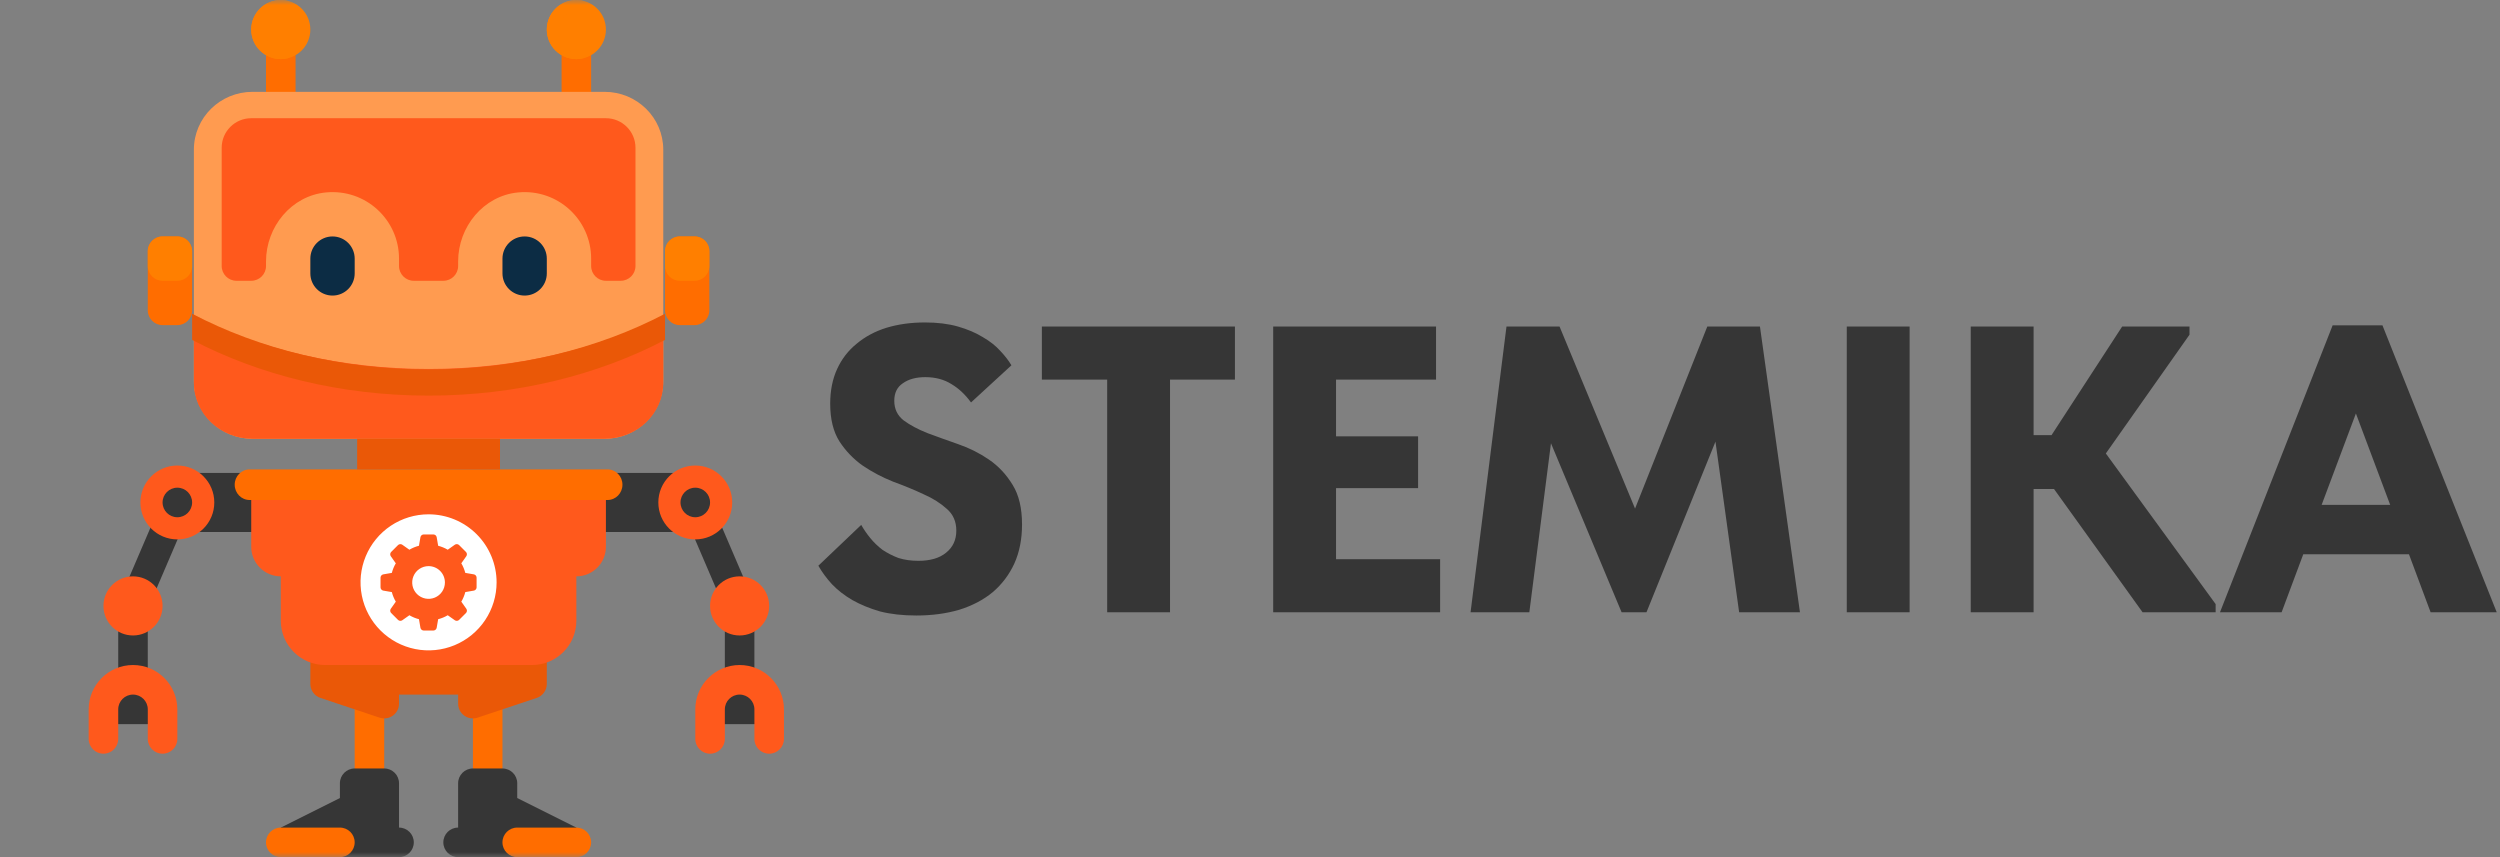 <?xml version="1.0" encoding="UTF-8"?> <svg xmlns="http://www.w3.org/2000/svg" width="245" height="84" viewBox="0 0 245 84" fill="none"><rect x="0" y="0" width="245" height="84" fill="#808080" stroke="none"/><g clip-path="url(#clip0_86_1498)"><path d="M89.799 60.32C88.466 60.32 87.279 60.187 86.239 59.92C85.226 59.627 84.319 59.253 83.519 58.8C82.746 58.347 82.079 57.827 81.519 57.24C80.986 56.653 80.546 56.053 80.199 55.44L84.399 51.44C84.639 51.867 84.933 52.293 85.279 52.72C85.626 53.147 86.026 53.533 86.479 53.88C86.959 54.2 87.479 54.467 88.039 54.68C88.626 54.867 89.279 54.96 89.999 54.96C91.172 54.96 92.079 54.693 92.719 54.16C93.386 53.627 93.719 52.907 93.719 52C93.719 51.12 93.412 50.413 92.799 49.88C92.186 49.32 91.426 48.84 90.519 48.44C89.612 48.013 88.612 47.6 87.519 47.2C86.453 46.773 85.466 46.253 84.559 45.64C83.653 45 82.892 44.213 82.279 43.28C81.666 42.32 81.359 41.08 81.359 39.56C81.359 38.28 81.586 37.147 82.039 36.16C82.493 35.173 83.132 34.347 83.959 33.68C84.786 32.987 85.759 32.467 86.879 32.12C88.026 31.773 89.279 31.6 90.639 31.6C91.866 31.6 92.946 31.733 93.879 32C94.812 32.267 95.626 32.613 96.319 33.04C97.013 33.44 97.586 33.893 98.039 34.4C98.493 34.88 98.853 35.347 99.119 35.8L95.159 39.44C94.599 38.667 93.959 38.067 93.239 37.64C92.519 37.187 91.666 36.96 90.679 36.96C89.772 36.96 89.039 37.16 88.479 37.56C87.919 37.933 87.639 38.507 87.639 39.28C87.639 40.08 87.946 40.72 88.559 41.2C89.172 41.653 89.946 42.067 90.879 42.44C91.812 42.787 92.812 43.147 93.879 43.52C94.972 43.893 95.986 44.4 96.919 45.04C97.853 45.68 98.626 46.507 99.239 47.52C99.853 48.507 100.159 49.8 100.159 51.4C100.159 52.84 99.906 54.12 99.399 55.24C98.892 56.333 98.186 57.267 97.279 58.04C96.373 58.787 95.279 59.36 93.999 59.76C92.719 60.133 91.319 60.32 89.799 60.32ZM108.503 37.2H102.103V32H121.023V37.2H114.663V60H108.503V37.2ZM124.772 32H140.732V37.2H130.932V42.76H138.972V47.84H130.932V54.8H141.132V60H124.772V32ZM147.635 32H152.835L160.235 49.84L167.315 32H172.475L176.395 60H170.435L168.115 43.28L161.355 60H158.915L151.995 43.44L149.875 60H144.115L147.635 32ZM187.143 60H180.983V32H187.143V60ZM199.292 42.64H201.052L207.972 32H214.572V32.8L206.372 44.44L217.132 59.2V60H209.972L201.292 47.92H199.292V60H193.132V32H199.292V42.64ZM228.599 31.88H233.479L244.679 60H238.199L236.079 54.32H225.719L223.599 60H217.559L228.599 31.88ZM227.519 49.48H234.239L230.879 40.52L227.519 49.48Z" fill="#363636"></path><mask id="mask0_86_1498" style="mask-type:luminance" maskUnits="userSpaceOnUse" x="0" y="0" width="79" height="84"><path d="M79 0H0V84H79V0Z" fill="white"></path></mask><g mask="url(#mask0_86_1498)"><path d="M27.517 46.345H15.931V48.946L11.586 59.083V66.621H14.482V59.677L17.713 52.138H27.517V46.345Z" fill="#363636"></path><path d="M58 46.345H69.586V48.946L73.931 59.083V66.621H71.034V59.677L67.804 52.138H58V46.345Z" fill="#363636"></path><path d="M49.242 68.069H46.346V79.655H49.242V68.069Z" fill="#FF6D00"></path><path d="M44.896 81.103V76.759C44.896 75.959 45.544 75.31 46.344 75.31H49.24C50.04 75.31 50.689 75.959 50.689 76.759V78.207L56.482 81.103V84H44.896C44.096 84 43.447 83.352 43.447 82.552C43.447 81.752 44.096 81.103 44.896 81.103Z" fill="#363636"></path><path d="M50.689 84H56.482C57.281 84 57.93 83.352 57.93 82.552C57.93 81.752 57.281 81.103 56.482 81.103H50.689C49.889 81.103 49.24 81.752 49.24 82.552C49.24 83.352 49.889 84 50.689 84Z" fill="#FF6D00"></path><path d="M37.654 68.069H34.758V79.655H37.654V68.069Z" fill="#FF6D00"></path><path d="M30.414 63.724V67.025C30.414 67.648 30.813 68.202 31.404 68.399L37.197 70.33C38.135 70.643 39.104 69.945 39.104 68.956V68.069H44.897V68.956C44.897 69.944 45.865 70.642 46.803 70.33L52.596 68.399C53.187 68.202 53.586 67.648 53.586 67.025V63.724H30.414Z" fill="#EA5807"></path><path d="M28.784 11.586H26.249C26.149 11.586 26.068 11.505 26.068 11.405V3.078C26.068 2.978 26.149 2.897 26.249 2.897H28.784C28.884 2.897 28.965 2.978 28.965 3.078V11.405C28.965 11.505 28.884 11.586 28.784 11.586Z" fill="#FF6D00"></path><path d="M27.518 5.793C29.117 5.793 30.414 4.496 30.414 2.897C30.414 1.297 29.117 0 27.518 0C25.918 0 24.621 1.297 24.621 2.897C24.621 4.496 25.918 5.793 27.518 5.793Z" fill="#FF7F00"></path><path d="M26.069 2.897C26.069 1.548 26.995 0.425 28.242 0.102C28.009 0.042 27.769 0 27.518 0C25.918 0 24.621 1.297 24.621 2.897C24.621 4.496 25.918 5.793 27.518 5.793C27.769 5.793 28.009 5.751 28.242 5.691C26.995 5.368 26.069 4.245 26.069 2.897Z" fill="#FF7F00"></path><path d="M57.751 11.586H55.216C55.116 11.586 55.035 11.505 55.035 11.405V3.078C55.035 2.978 55.116 2.897 55.216 2.897H57.751C57.85 2.897 57.931 2.978 57.931 3.078V11.405C57.931 11.505 57.85 11.586 57.751 11.586Z" fill="#FF6D00"></path><path d="M56.483 5.793C58.082 5.793 59.379 4.496 59.379 2.897C59.379 1.297 58.082 0 56.483 0C54.883 0 53.586 1.297 53.586 2.897C53.586 4.496 54.883 5.793 56.483 5.793Z" fill="#FF7F00"></path><path d="M55.034 2.897C55.034 1.548 55.959 0.425 57.206 0.102C56.974 0.042 56.734 0 56.483 0C54.883 0 53.586 1.297 53.586 2.897C53.586 4.496 54.883 5.793 56.483 5.793C56.734 5.793 56.974 5.751 57.207 5.691C55.959 5.368 55.034 4.245 55.034 2.897Z" fill="#FF7F00"></path><path d="M52.138 65.172H31.862C29.463 65.172 27.518 63.227 27.518 60.828V54.672H56.483V60.828C56.483 63.227 54.538 65.172 52.138 65.172Z" fill="#FF591C"></path><path d="M59.25 43H24.75C21.574 43 19 40.463 19 37.333V14.667C19 11.537 21.574 9 24.75 9H59.25C62.426 9 65 11.537 65 14.667V37.333C65 40.463 62.426 43 59.25 43Z" fill="#FF9B50"></path><path d="M42 36.159C33.446 36.159 25.521 34.248 19 31V37.527C19 40.55 21.574 43 24.75 43H59.25C62.426 43 65 40.55 65 37.527V31C58.479 34.248 50.554 36.159 42 36.159Z" fill="#FF591C"></path><path d="M32.586 28.966C31.387 28.966 30.414 27.993 30.414 26.793V25.345C30.414 24.145 31.387 23.172 32.586 23.172C33.786 23.172 34.759 24.145 34.759 25.345V26.793C34.759 27.993 33.786 28.966 32.586 28.966Z" fill="#0C2C44"></path><path d="M51.414 28.966C50.215 28.966 49.242 27.993 49.242 26.793V25.345C49.242 24.145 50.215 23.172 51.414 23.172C52.614 23.172 53.587 24.145 53.587 25.345V26.793C53.587 27.993 52.614 28.966 51.414 28.966Z" fill="#0C2C44"></path><path d="M42.001 36.207C33.382 36.207 25.398 34.184 18.828 30.746V33.31C25.398 36.749 33.382 38.771 42.001 38.771C50.619 38.771 58.603 36.748 65.173 33.31V30.746C58.603 34.184 50.619 36.207 42.001 36.207Z" fill="#EA5807"></path><path d="M21.725 14.483V26.069C21.725 26.869 22.373 27.517 23.173 27.517H24.621C25.421 27.517 26.07 26.869 26.07 26.069V25.625C26.07 22.221 28.558 19.181 31.947 18.858C35.834 18.488 39.104 21.534 39.104 25.345V26.069C39.104 26.869 39.753 27.517 40.552 27.517H43.449C44.249 27.517 44.897 26.869 44.897 26.069V25.625C44.897 22.221 47.386 19.181 50.774 18.858C54.661 18.488 57.932 21.534 57.932 25.345V26.069C57.932 26.869 58.58 27.517 59.38 27.517H60.828C61.628 27.517 62.277 26.869 62.277 26.069V14.483C62.277 12.883 60.98 11.586 59.38 11.586H24.621C23.021 11.586 21.725 12.883 21.725 14.483Z" fill="#FF591C"></path><path d="M24.621 47.793V53.586C24.621 55.186 25.918 56.483 27.518 56.483H36.396C37.082 56.483 36.818 58.339 37 59C37.506 60.839 40.5 63.5 42.5 63.5C44.5 63.5 48.915 59.362 47.605 57.5C47.787 56.839 46.919 56.483 47.605 56.483H56.483C58.083 56.483 59.38 55.186 59.38 53.586V47.793H24.621Z" fill="#FF591C"></path><path d="M17.379 31.862H15.931C15.131 31.862 14.482 31.213 14.482 30.414V24.621C14.482 23.821 15.131 23.172 15.931 23.172H17.379C18.179 23.172 18.828 23.821 18.828 24.621V30.414C18.828 31.213 18.179 31.862 17.379 31.862Z" fill="#FF6D00"></path><path d="M17.379 27.517H15.931C15.131 27.517 14.482 26.869 14.482 26.069V24.62C14.482 23.821 15.131 23.172 15.931 23.172H17.379C18.179 23.172 18.828 23.821 18.828 24.62V26.069C18.828 26.869 18.179 27.517 17.379 27.517Z" fill="#FF7F00"></path><path d="M68.069 31.862H66.62C65.82 31.862 65.172 31.213 65.172 30.414V24.621C65.172 23.821 65.82 23.172 66.62 23.172H68.069C68.868 23.172 69.517 23.821 69.517 24.621V30.414C69.517 31.213 68.868 31.862 68.069 31.862Z" fill="#FF6D00"></path><path d="M68.069 27.517H66.62C65.82 27.517 65.172 26.869 65.172 26.069V24.62C65.172 23.821 65.82 23.172 66.62 23.172H68.069C68.868 23.172 69.517 23.821 69.517 24.62V26.069C69.517 26.869 68.868 27.517 68.069 27.517Z" fill="#FF7F00"></path><path d="M59.538 49H24.462C23.654 49 23 48.328 23 47.5C23 46.672 23.654 46 24.462 46H59.538C60.346 46 61 46.672 61 47.5C61 48.328 60.346 49 59.538 49Z" fill="#FF6D00"></path><path d="M49 43H35V46H49V43Z" fill="#EA5807"></path><path d="M17.381 52.862C19.38 52.862 21.001 51.241 21.001 49.241C21.001 47.242 19.38 45.621 17.381 45.621C15.381 45.621 13.76 47.242 13.76 49.241C13.76 51.241 15.381 52.862 17.381 52.862Z" fill="#FF591C"></path><path d="M13.035 62.276C14.635 62.276 15.932 60.979 15.932 59.379C15.932 57.78 14.635 56.483 13.035 56.483C11.435 56.483 10.139 57.78 10.139 59.379C10.139 60.979 11.435 62.276 13.035 62.276Z" fill="#FF591C"></path><path d="M68.136 52.862C66.137 52.862 64.516 51.241 64.516 49.241C64.516 47.242 66.137 45.621 68.136 45.621C70.136 45.621 71.757 47.242 71.757 49.241C71.757 51.241 70.136 52.862 68.136 52.862Z" fill="#FF591C"></path><path d="M72.482 62.276C70.883 62.276 69.586 60.979 69.586 59.379C69.586 57.78 70.883 56.483 72.482 56.483C74.082 56.483 75.379 57.78 75.379 59.379C75.379 60.979 74.082 62.276 72.482 62.276Z" fill="#FF591C"></path><path d="M17.38 50.69C18.18 50.69 18.828 50.041 18.828 49.241C18.828 48.441 18.18 47.793 17.38 47.793C16.58 47.793 15.932 48.441 15.932 49.241C15.932 50.041 16.58 50.69 17.38 50.69Z" fill="#363636"></path><path d="M68.138 50.69C67.338 50.69 66.689 50.041 66.689 49.241C66.689 48.441 67.338 47.793 68.138 47.793C68.938 47.793 69.586 48.441 69.586 49.241C69.586 50.041 68.938 50.69 68.138 50.69Z" fill="#363636"></path><path d="M15.932 66.621H10.139V70.966H15.932V66.621Z" fill="#363636"></path><path d="M69.586 66.621H75.379V70.966H69.586V66.621Z" fill="#363636"></path><path d="M15.931 73.862C15.131 73.862 14.483 73.214 14.483 72.414V69.517C14.483 68.718 13.834 68.069 13.034 68.069C12.235 68.069 11.586 68.718 11.586 69.517V72.414C11.586 73.214 10.938 73.862 10.138 73.862C9.337 73.862 8.689 73.214 8.689 72.414V69.517C8.689 67.121 10.639 65.172 13.034 65.172C15.43 65.172 17.379 67.121 17.379 69.517V72.414C17.38 73.214 16.732 73.862 15.931 73.862Z" fill="#FF591C"></path><path d="M69.587 73.862C70.387 73.862 71.035 73.214 71.035 72.414V69.517C71.035 68.718 71.684 68.069 72.483 68.069C73.282 68.069 73.932 68.718 73.932 69.517V72.414C73.932 73.214 74.579 73.862 75.38 73.862C76.181 73.862 76.828 73.214 76.828 72.414V69.517C76.828 67.121 74.879 65.172 72.484 65.172C70.088 65.172 68.139 67.121 68.139 69.517V72.414C68.138 73.214 68.786 73.862 69.587 73.862Z" fill="#FF591C"></path><path d="M39.104 81.103V76.759C39.104 75.959 38.455 75.31 37.656 75.31H34.759C33.959 75.31 33.311 75.959 33.311 76.759V78.207L27.518 81.103V84H39.104C39.904 84 40.552 83.352 40.552 82.552C40.552 81.752 39.904 81.103 39.104 81.103Z" fill="#363636"></path><path d="M33.31 84H27.517C26.717 84 26.068 83.352 26.068 82.552C26.068 81.752 26.717 81.103 27.517 81.103H33.31C34.11 81.103 34.758 81.752 34.758 82.552C34.758 83.352 34.11 84 33.31 84Z" fill="#FF6D00"></path><path d="M48.666 57.07C48.666 58.389 48.275 59.678 47.542 60.774C46.81 61.87 45.769 62.725 44.55 63.229C43.332 63.734 41.992 63.866 40.698 63.609C39.405 63.352 38.217 62.717 37.285 61.784C36.352 60.852 35.717 59.664 35.46 58.37C35.203 57.077 35.335 55.737 35.84 54.519C36.344 53.3 37.199 52.259 38.295 51.526C39.391 50.794 40.68 50.403 41.999 50.403C42.874 50.403 43.741 50.575 44.55 50.91C45.359 51.245 46.094 51.737 46.713 52.356C47.332 52.975 47.823 53.71 48.158 54.519C48.493 55.327 48.666 56.194 48.666 57.07ZM46.706 56.601C46.704 56.527 46.677 56.456 46.629 56.399C46.582 56.342 46.516 56.303 46.444 56.288L45.642 56.15C45.628 56.148 45.614 56.147 45.6 56.147C45.513 55.814 45.381 55.495 45.207 55.2C45.217 55.189 45.227 55.178 45.235 55.167L45.703 54.502C45.744 54.44 45.763 54.366 45.756 54.292C45.75 54.219 45.719 54.15 45.669 54.096L44.987 53.413C44.933 53.363 44.863 53.332 44.789 53.325C44.716 53.319 44.642 53.337 44.58 53.378L43.915 53.847C43.903 53.855 43.892 53.865 43.882 53.875C43.586 53.701 43.267 53.569 42.935 53.483C42.935 53.468 42.934 53.454 42.932 53.44L42.794 52.639C42.779 52.566 42.74 52.501 42.684 52.453C42.627 52.406 42.556 52.379 42.482 52.376H41.516C41.442 52.378 41.371 52.406 41.314 52.453C41.258 52.501 41.219 52.566 41.204 52.639L41.065 53.44C41.063 53.453 41.062 53.468 41.062 53.482C40.729 53.568 40.41 53.701 40.114 53.875C40.104 53.865 40.093 53.855 40.081 53.847L39.418 53.379C39.356 53.338 39.282 53.32 39.208 53.326C39.135 53.332 39.065 53.364 39.011 53.414L38.329 54.096C38.278 54.15 38.247 54.22 38.241 54.294C38.234 54.367 38.253 54.441 38.294 54.503L38.763 55.168C38.771 55.18 38.781 55.191 38.791 55.2C38.616 55.496 38.484 55.815 38.398 56.148C38.384 56.148 38.37 56.148 38.356 56.15L37.554 56.289C37.482 56.304 37.417 56.343 37.369 56.4C37.321 56.456 37.294 56.527 37.292 56.601V57.567C37.294 57.641 37.321 57.712 37.369 57.768C37.416 57.825 37.482 57.864 37.554 57.878L38.356 58.017C38.37 58.02 38.384 58.021 38.398 58.021C38.484 58.353 38.617 58.671 38.791 58.967C38.78 58.978 38.771 58.989 38.763 59.001L38.294 59.665C38.253 59.727 38.235 59.801 38.241 59.874C38.248 59.948 38.279 60.017 38.329 60.071L39.011 60.753C39.065 60.804 39.135 60.835 39.208 60.842C39.282 60.848 39.356 60.83 39.418 60.789L40.083 60.32C40.095 60.311 40.106 60.302 40.116 60.292C40.412 60.466 40.73 60.598 41.063 60.684C41.062 60.699 41.064 60.713 41.066 60.727L41.204 61.529C41.219 61.602 41.258 61.667 41.315 61.715C41.371 61.762 41.442 61.789 41.517 61.792H42.481C42.555 61.789 42.626 61.762 42.683 61.714C42.739 61.667 42.778 61.601 42.793 61.529L42.932 60.727C42.934 60.713 42.935 60.699 42.935 60.685C43.268 60.599 43.586 60.466 43.882 60.292C43.892 60.302 43.904 60.311 43.916 60.32L44.58 60.789C44.642 60.83 44.716 60.849 44.789 60.842C44.863 60.836 44.933 60.805 44.987 60.754L45.669 60.072C45.72 60.018 45.751 59.949 45.757 59.875C45.764 59.801 45.745 59.727 45.704 59.665L45.235 59C45.227 58.988 45.218 58.977 45.207 58.967C45.382 58.671 45.514 58.353 45.6 58.021C45.614 58.021 45.628 58.02 45.642 58.017L46.444 57.878C46.516 57.864 46.581 57.825 46.629 57.768C46.677 57.712 46.704 57.641 46.706 57.567V56.601ZM43.602 57.083C43.602 57.401 43.508 57.711 43.332 57.974C43.156 58.238 42.906 58.443 42.613 58.565C42.32 58.686 41.997 58.718 41.686 58.656C41.375 58.594 41.09 58.441 40.865 58.217C40.641 57.993 40.488 57.707 40.426 57.396C40.365 57.085 40.396 56.763 40.518 56.47C40.639 56.177 40.844 55.926 41.108 55.75C41.372 55.574 41.682 55.48 41.999 55.48C42.424 55.48 42.832 55.649 43.133 55.95C43.433 56.25 43.602 56.658 43.602 57.083Z" fill="white"></path></g></g><defs><clipPath id="clip0_86_1498"><rect width="245" height="84" fill="white"></rect></clipPath></defs></svg> 